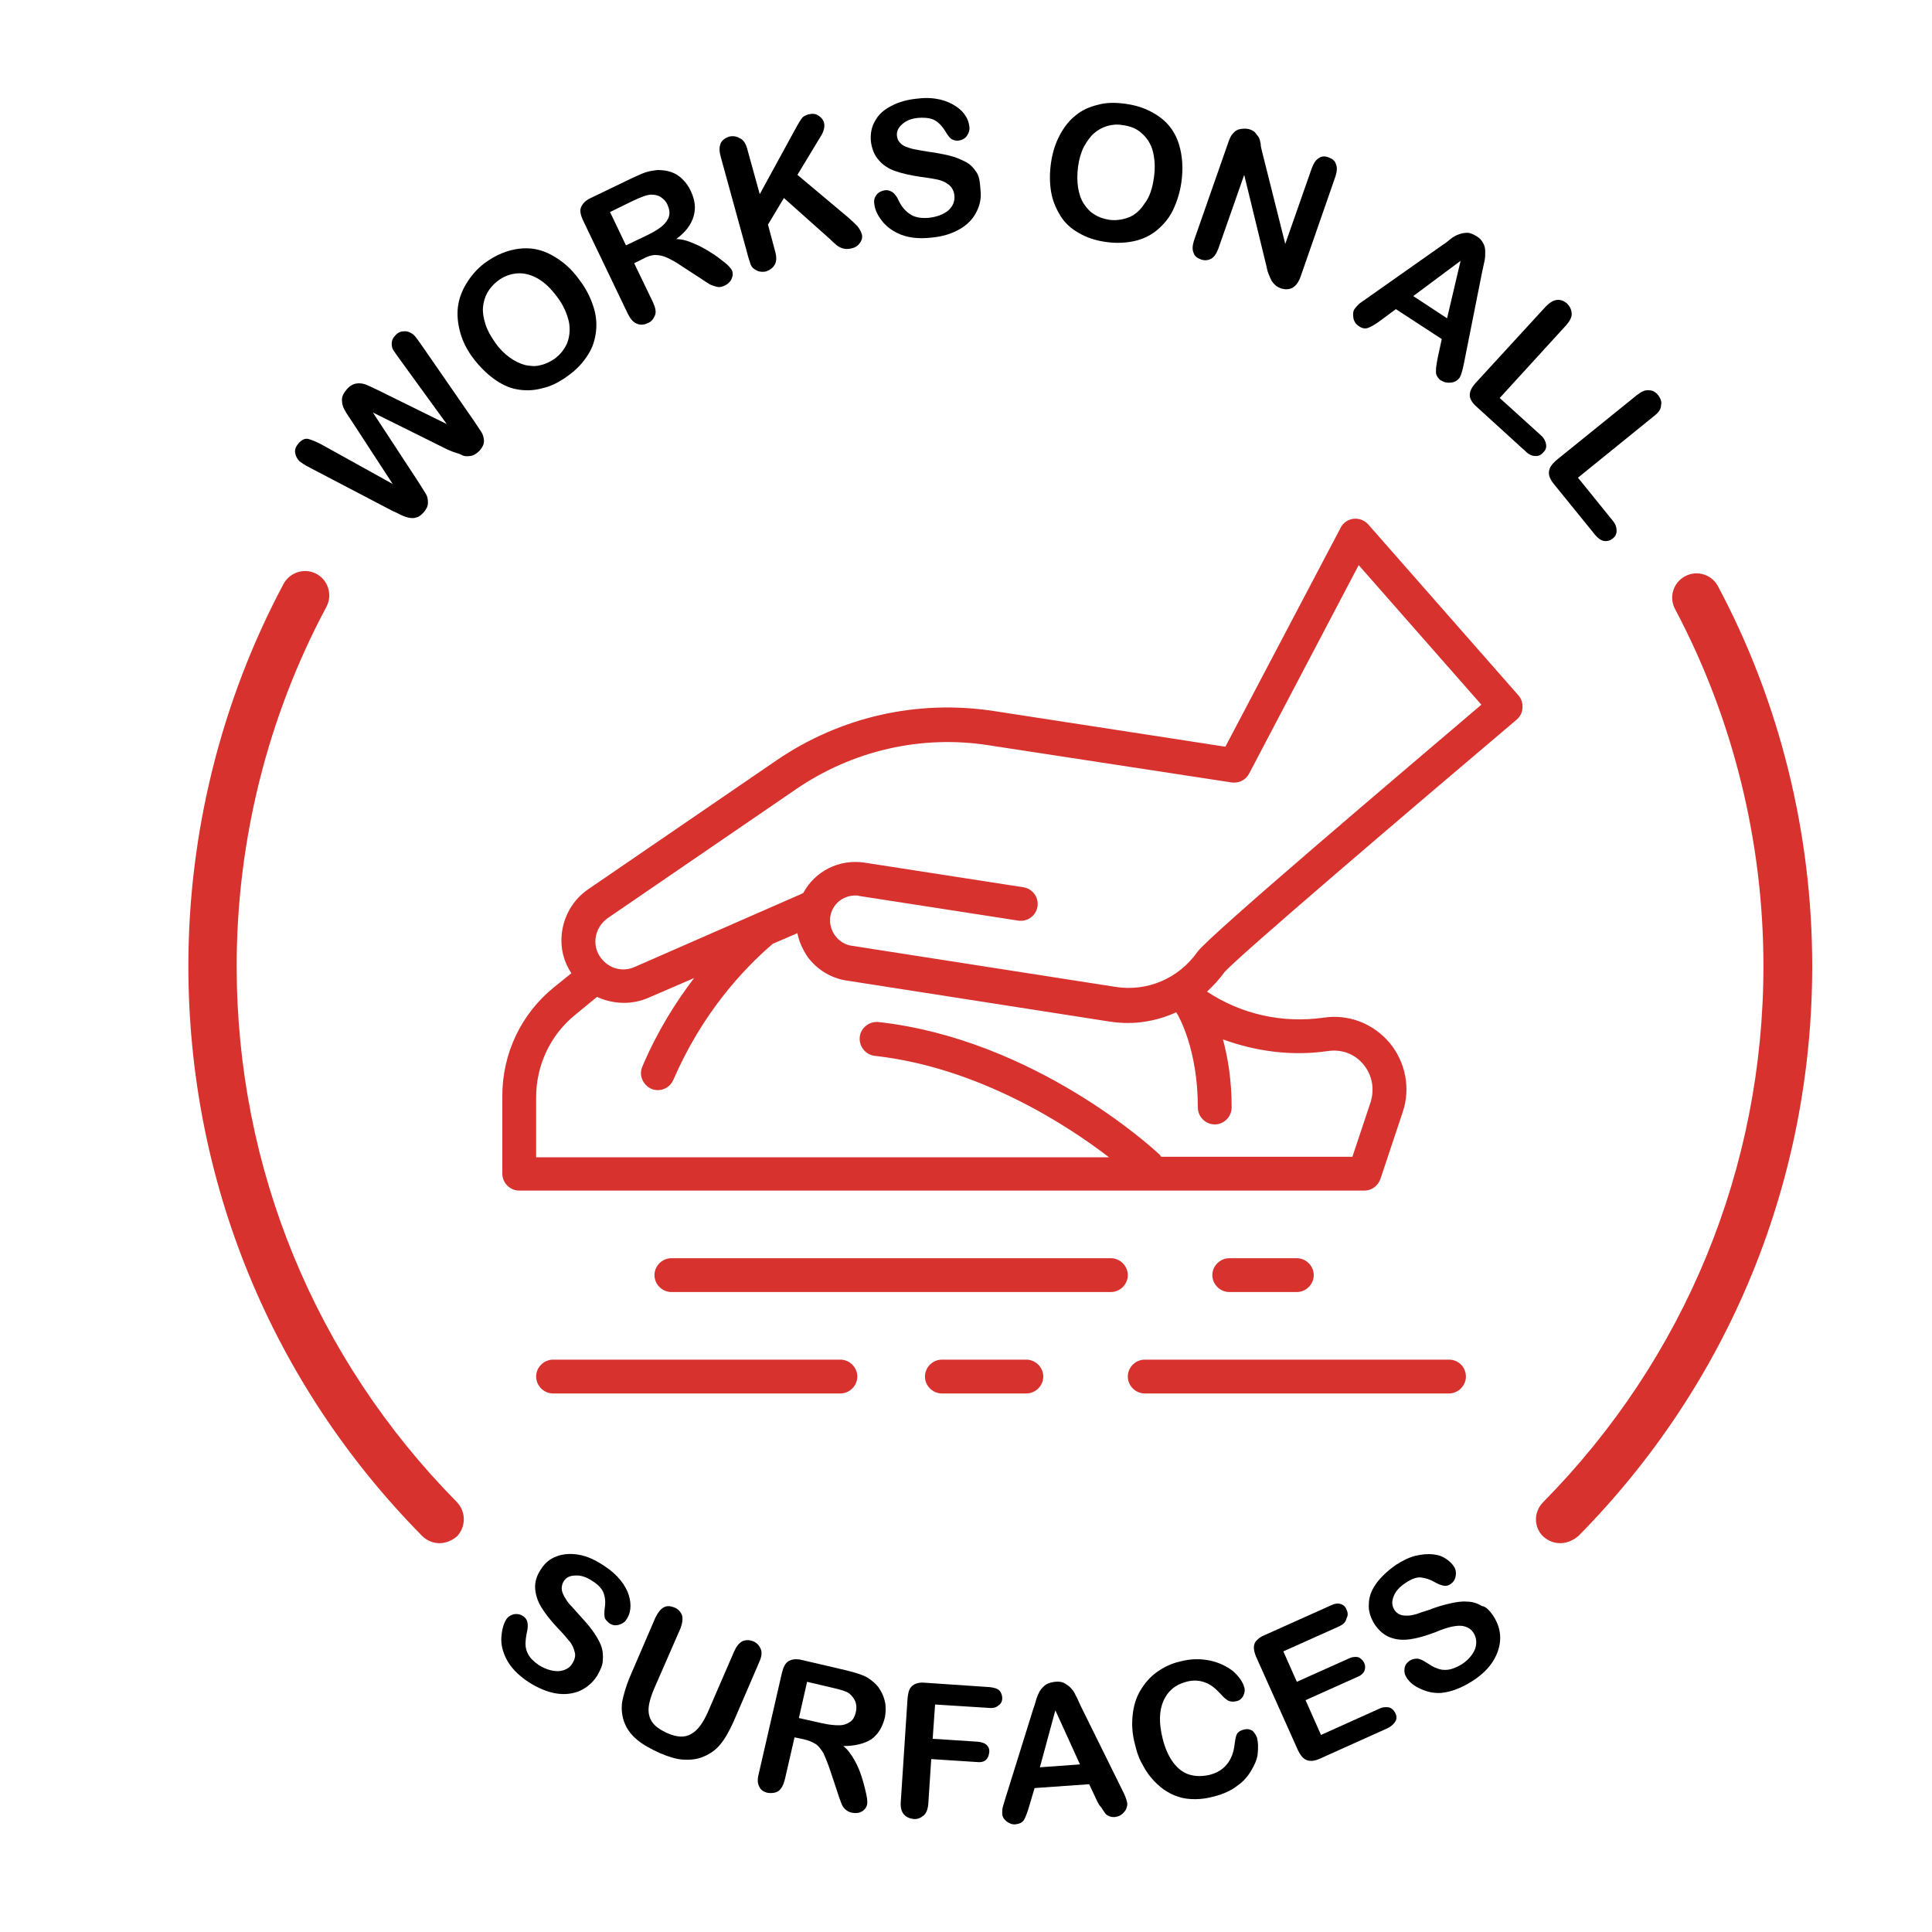 <?xml version="1.0" encoding="utf-8"?>
<!-- Generator: Adobe Illustrator 24.2.1, SVG Export Plug-In . SVG Version: 6.00 Build 0)  -->
<svg version="1.1" id="Layer_1" xmlns="http://www.w3.org/2000/svg" xmlns:xlink="http://www.w3.org/1999/xlink" x="0px" y="0px"
	 viewBox="0 0 400 400" style="enable-background:new 0 0 400 400;" xml:space="preserve">
<style type="text/css">
	.st0{fill:#D7322E;}
	.st1{fill:none;stroke:#D7322E;stroke-miterlimit:10;}
	.st2{fill:none;stroke:#D7322E;stroke-width:11;stroke-linecap:round;stroke-linejoin:round;stroke-miterlimit:10;}
	.st3{fill:#FFFFFF;}
	.st4{fill:#D8312F;}
	.st5{fill:none;stroke:#D7322E;stroke-width:10;stroke-linecap:round;stroke-miterlimit:10;}
	.st6{fill:none;stroke:#D7322E;stroke-width:10;stroke-miterlimit:10;}
	.st7{fill:#0374BC;}
</style>
<g>
	<path class="st0" d="M323,319.5c-1.3,0-2.5-0.5-3.5-1.4c-2-1.9-2-5.1,0-7.1c29.4-29.8,45.6-69.2,45.6-111
		c0-25.8-6.3-51.3-18.3-73.9c-1.3-2.4-0.4-5.5,2.1-6.8c2.4-1.3,5.5-0.4,6.8,2.1c12.8,24,19.5,51.2,19.5,78.6
		c0,44.5-17.2,86.4-48.4,118C325.6,319,324.3,319.5,323,319.5z"/>
</g>
<g>
	<path class="st0" d="M91,319.5c-1.3,0-2.6-0.5-3.6-1.5C56.2,286.4,39,244.5,39,200c0-27.6,6.8-54.9,19.7-79.1
		c1.3-2.4,4.3-3.4,6.8-2.1c2.4,1.3,3.4,4.3,2.1,6.8C55.4,148.4,49,174.1,49,200c0,41.8,16.2,81.2,45.6,111c1.9,2,1.9,5.1,0,7.1
		C93.5,319,92.3,319.5,91,319.5z"/>
</g>
<g>
	<path d="M92.7,93.1l-15.5-7.7l9.5,14.5c0.7,1.1,1.2,1.9,1.5,2.4c0.3,0.5,0.4,1.1,0.4,1.8s-0.3,1.3-0.9,2c-0.5,0.5-0.9,0.9-1.4,1
		c-0.5,0.2-1,0.2-1.6,0.1c-0.5-0.1-1.1-0.3-1.7-0.6c-0.6-0.3-1.2-0.6-1.7-0.8l-17.2-9c-1-0.5-1.7-1-2.1-1.3
		c-0.5-0.5-0.8-1.1-0.9-1.8s0.2-1.3,0.7-1.9c0.7-0.8,1.4-1.1,2.1-0.9c0.7,0.2,1.7,0.6,2.8,1.2l14.6,8.1L72.7,87
		c-0.7-1-1.2-1.8-1.5-2.4c-0.3-0.6-0.4-1.2-0.4-1.9c0-0.7,0.4-1.4,1-2.1c0.6-0.7,1.3-1.1,2-1.2c0.7-0.1,1.3,0,1.9,0.2
		c0.5,0.2,1.4,0.6,2.6,1.2l14.2,7l-9.8-13.5c-0.5-0.7-0.9-1.3-1.2-1.7c-0.3-0.4-0.4-0.9-0.4-1.5c0-0.5,0.2-1.1,0.7-1.6
		c0.5-0.6,1.1-0.9,1.8-0.9c0.7-0.1,1.3,0.2,1.9,0.6c0.4,0.3,0.9,1,1.6,2l11,15.9c0.7,1.1,1.3,1.9,1.6,2.4c0.3,0.5,0.5,1.2,0.5,1.8
		c0,0.7-0.3,1.3-0.9,2c-0.6,0.6-1.2,1-1.9,1.1s-1.3,0.1-1.8-0.2S94,93.7,92.7,93.1z"/>
	<path d="M100.3,54.5c2.3-1.7,4.7-2.7,7.1-3s4.6,0.1,6.8,1.3s4.1,2.8,5.8,5.2c1.3,1.7,2.2,3.5,2.8,5.3c0.6,1.8,0.8,3.5,0.6,5.3
		c-0.2,1.7-0.7,3.4-1.7,4.9c-1,1.6-2.3,3-4.1,4.3c-1.8,1.3-3.5,2.2-5.4,2.6c-1.8,0.5-3.6,0.5-5.2,0.2c-1.7-0.3-3.3-1.1-4.8-2.2
		s-2.9-2.5-4.2-4.2c-1.3-1.7-2.2-3.5-2.7-5.3s-0.7-3.6-0.5-5.3s0.8-3.3,1.7-4.8S98.6,55.8,100.3,54.5z M115.3,61.4
		c-1.2-1.6-2.5-2.9-3.9-3.7c-1.4-0.8-2.8-1.2-4.3-1.1c-1.4,0.1-2.8,0.6-4.1,1.6c-0.9,0.7-1.6,1.5-2.1,2.4s-0.8,1.9-0.9,3
		c-0.1,1.1,0.1,2.2,0.5,3.5c0.4,1.3,1.1,2.5,2,3.8c0.9,1.3,1.9,2.3,3,3.1c1.1,0.8,2.2,1.3,3.3,1.6c1.1,0.2,2.1,0.3,3.1,0
		c1-0.2,2-0.7,2.9-1.3c1.2-0.9,2-1.9,2.6-3.2c0.5-1.3,0.7-2.8,0.4-4.4C117.4,64.9,116.6,63.1,115.3,61.4z"/>
	<path d="M133.1,53.6l-1.8,0.9l3.9,8.1c0.5,1.1,0.7,2,0.4,2.7s-0.7,1.3-1.5,1.6c-0.8,0.4-1.6,0.4-2.3,0.1c-0.7-0.3-1.3-1-1.8-2
		l-9.3-19.4c-0.5-1.1-0.7-2-0.4-2.7c0.3-0.7,0.9-1.4,2-1.9l8.3-4c1.1-0.5,2.1-1,3-1.3c0.9-0.3,1.7-0.4,2.5-0.5
		c0.9,0,1.9,0.1,2.8,0.4c0.9,0.3,1.7,0.8,2.4,1.5s1.3,1.5,1.7,2.4c0.9,1.9,1.1,3.6,0.6,5.3S142,48,140,49.5c1.1,0,2.3,0.3,3.6,0.9
		c1.3,0.5,2.5,1.2,3.6,1.9c1.2,0.7,2.1,1.5,2.9,2.1s1.2,1.2,1.4,1.5c0.2,0.3,0.2,0.7,0.2,1.1c-0.1,0.4-0.2,0.8-0.5,1.2
		c-0.3,0.4-0.7,0.7-1.1,0.9c-0.6,0.3-1.1,0.4-1.6,0.3c-0.5-0.1-1-0.3-1.5-0.5c-0.5-0.3-1.1-0.7-2-1.3l-3.7-2.4
		c-1.3-0.9-2.4-1.5-3.3-1.9c-0.9-0.4-1.7-0.5-2.4-0.5S134,53.1,133.1,53.6z M131,41.6l-4.7,2.3l3.3,6.9l4.6-2.2
		c1.2-0.6,2.2-1.2,2.9-1.8s1.2-1.3,1.4-2s0.1-1.5-0.3-2.4c-0.3-0.7-0.8-1.2-1.4-1.6c-0.6-0.4-1.3-0.5-2-0.5
		C134,40.3,132.7,40.8,131,41.6z"/>
	<path d="M154.7,30.8l2.6,9.4l7.7-14.1c0.4-0.7,0.7-1.2,1-1.6c0.3-0.4,0.7-0.6,1.3-0.8c0.8-0.2,1.5-0.2,2.1,0.2s1,0.8,1.2,1.5
		c0.2,0.8,0,1.7-0.6,2.7l-4.9,8.1l10.6,8.9c0.7,0.6,1.3,1.2,1.8,1.7c0.4,0.5,0.7,1,0.9,1.6c0.2,0.6,0.1,1.2-0.3,1.8
		c-0.4,0.6-0.9,1-1.7,1.2c-0.8,0.2-1.4,0.2-2,0c-0.6-0.2-1.1-0.5-1.6-1c-0.5-0.4-0.9-0.9-1.3-1.2l-9.2-8.2l-3.3,5.5l1.5,5.6
		c0.3,1.1,0.3,2-0.1,2.7s-1,1.1-1.8,1.4c-0.5,0.1-0.9,0.1-1.4,0c-0.5-0.1-0.9-0.4-1.3-0.7c-0.3-0.3-0.5-0.7-0.6-1.1s-0.4-1.1-0.6-2
		l-5.5-20c-0.3-1.1-0.3-2,0-2.7c0.3-0.7,0.9-1.1,1.7-1.4c0.8-0.2,1.6-0.1,2.2,0.3C153.9,28.9,154.4,29.7,154.7,30.8z"/>
	<path d="M203,39.3c0.2,1.7-0.1,3.2-0.9,4.7c-0.7,1.4-1.9,2.6-3.5,3.5c-1.6,0.9-3.5,1.5-5.8,1.7c-2.7,0.3-5.1,0-6.9-0.9
		c-1.3-0.6-2.5-1.5-3.4-2.7s-1.4-2.3-1.5-3.5c-0.1-0.7,0.1-1.3,0.5-1.8c0.4-0.5,1-0.8,1.7-0.9c0.6-0.1,1.1,0.1,1.6,0.4
		c0.4,0.3,0.9,0.9,1.2,1.6c0.4,0.9,0.9,1.6,1.4,2.1s1.1,1,1.9,1.3c0.8,0.3,1.8,0.4,3,0.3c1.7-0.2,3-0.7,4-1.5c1-0.9,1.4-1.9,1.3-3.1
		c-0.1-0.9-0.4-1.6-1.1-2.2c-0.6-0.5-1.4-0.9-2.3-1.1c-0.9-0.2-2.1-0.4-3.7-0.6c-2-0.3-3.8-0.7-5.2-1.2c-1.4-0.5-2.6-1.3-3.4-2.3
		c-0.9-1-1.4-2.3-1.6-3.9c-0.1-1.5,0.1-2.9,0.9-4.2c0.7-1.3,1.8-2.3,3.4-3.1c1.5-0.8,3.3-1.3,5.5-1.5c1.7-0.2,3.2-0.1,4.5,0.2
		c1.3,0.3,2.4,0.8,3.3,1.4c0.9,0.6,1.6,1.3,2,2c0.5,0.7,0.7,1.5,0.8,2.2c0.1,0.7-0.1,1.3-0.5,1.9s-1,0.9-1.7,1
		c-0.6,0.1-1.1-0.1-1.5-0.3c-0.4-0.3-0.8-0.8-1.2-1.5c-0.6-1-1.3-1.8-2.1-2.3c-0.8-0.5-1.9-0.7-3.5-0.6c-1.5,0.1-2.6,0.6-3.4,1.3
		c-0.8,0.7-1.2,1.5-1.1,2.4c0.1,0.6,0.2,1,0.6,1.4c0.3,0.4,0.8,0.7,1.3,0.9c0.6,0.2,1.1,0.4,1.7,0.5s1.5,0.3,2.8,0.5
		c1.6,0.2,3.1,0.5,4.4,0.8c1.3,0.3,2.4,0.8,3.4,1.3c1,0.5,1.7,1.3,2.3,2.2S202.9,37.9,203,39.3z"/>
	<path d="M233.1,21.5c2.9,0.4,5.2,1.4,7.1,2.8s3.2,3.3,3.9,5.6s0.9,4.9,0.5,7.8c-0.3,2.1-0.9,4-1.7,5.7s-1.9,3-3.3,4.2
		c-1.3,1.1-2.9,1.9-4.7,2.3s-3.8,0.5-5.9,0.2c-2.2-0.3-4-0.9-5.7-1.9c-1.6-0.9-2.9-2.1-3.8-3.6s-1.6-3.1-1.9-5
		c-0.3-1.9-0.3-3.8,0-5.9c0.3-2.1,0.9-4,1.8-5.7s2-3.1,3.3-4.1c1.3-1.1,2.9-1.8,4.6-2.2C229,21.2,231,21.2,233.1,21.5z M238.9,36.8
		c0.3-2,0.2-3.8-0.2-5.4c-0.4-1.6-1.2-2.8-2.3-3.8s-2.4-1.5-4-1.7c-1.1-0.2-2.2-0.1-3.2,0.2c-1,0.3-1.9,0.8-2.7,1.5
		s-1.5,1.7-2.1,2.8c-0.6,1.2-1,2.6-1.2,4.1c-0.2,1.6-0.2,3,0,4.3s0.6,2.5,1.2,3.4c0.6,0.9,1.3,1.7,2.2,2.2c0.9,0.6,1.9,0.9,3,1.1
		c1.4,0.2,2.8,0,4.1-0.5c1.3-0.5,2.4-1.5,3.3-2.9C238,40.8,238.6,39,238.9,36.8z"/>
	<path d="M261.3,31.4l4.8,19.1l5.5-15.7c0.4-1,0.8-1.7,1.5-2.1c0.6-0.4,1.3-0.4,2-0.1c0.8,0.3,1.3,0.7,1.5,1.4
		c0.3,0.7,0.2,1.5-0.1,2.5l-7.2,20.7c-0.8,2.3-2.2,3.1-4.1,2.5c-0.5-0.2-0.9-0.4-1.2-0.7c-0.3-0.3-0.6-0.6-0.8-1
		c-0.2-0.4-0.4-0.9-0.6-1.4s-0.3-1-0.4-1.5l-4.6-18.9l-5.4,15.4c-0.4,1-0.9,1.7-1.5,2s-1.3,0.4-2.1,0.1c-0.8-0.3-1.3-0.7-1.5-1.4
		c-0.3-0.7-0.2-1.5,0.1-2.5l7.1-20.3c0.3-0.9,0.6-1.5,1-1.9c0.4-0.5,0.9-0.8,1.6-0.9s1.3-0.1,1.9,0.1c0.5,0.2,0.9,0.4,1.1,0.7
		s0.5,0.6,0.7,0.9c0.2,0.4,0.3,0.8,0.4,1.3C261,30.3,261.2,30.9,261.3,31.4z"/>
	<path d="M297.7,73.9l0.8-3.7L289,64l-3.1,2.3c-1.2,0.9-2.1,1.4-2.7,1.6c-0.6,0.2-1.2,0.1-1.9-0.4c-0.6-0.4-1-1-1.1-1.7
		s-0.1-1.4,0.3-1.9c0.2-0.3,0.5-0.6,0.8-0.9s0.8-0.6,1.5-1.1l15.9-11.2c0.5-0.3,1-0.7,1.6-1.2c0.6-0.5,1.2-0.8,1.8-1
		c0.5-0.2,1.1-0.3,1.7-0.3c0.6,0,1.2,0.3,1.9,0.7c0.7,0.4,1.1,0.9,1.4,1.5c0.3,0.5,0.4,1.1,0.4,1.7c0,0.6,0,1.1-0.1,1.7
		c-0.1,0.6-0.3,1.3-0.5,2.3l-3.8,19.1c-0.3,1.5-0.6,2.5-0.9,3c-0.4,0.5-0.9,0.9-1.7,1s-1.4,0-2.1-0.4c-0.4-0.2-0.6-0.5-0.8-0.8
		c-0.2-0.3-0.3-0.6-0.3-1c0-0.3,0-0.8,0.1-1.4C297.5,74.9,297.6,74.4,297.7,73.9z M292.6,61.3l7,4.6l2.8-11.9L292.6,61.3z"/>
	<path d="M324.2,67.4l-13.7,15l8.5,7.7c0.7,0.6,1,1.3,1.1,1.9c0.1,0.7-0.1,1.2-0.6,1.7c-0.5,0.5-1,0.8-1.7,0.7c-0.6,0-1.3-0.3-2-1
		l-10.1-9.2c-0.9-0.8-1.4-1.6-1.4-2.4c0-0.8,0.4-1.6,1.2-2.5L320,63.5c0.8-0.8,1.5-1.3,2.3-1.4c0.8-0.1,1.5,0.2,2.1,0.7
		c0.6,0.6,0.9,1.2,1,2S325,66.5,324.2,67.4z"/>
	<path d="M342.5,86.1l-15.8,12.8l7.2,8.9c0.6,0.7,0.8,1.4,0.8,2.1s-0.3,1.2-0.8,1.6c-0.5,0.4-1.1,0.6-1.8,0.5
		c-0.6-0.1-1.2-0.5-1.8-1.2l-8.6-10.6c-0.8-1-1.1-1.8-1-2.6c0.1-0.8,0.6-1.5,1.5-2.3l16.7-13.5c0.9-0.7,1.7-1.1,2.5-1
		c0.8,0,1.4,0.4,1.9,1c0.5,0.7,0.8,1.4,0.6,2.1C343.9,84.7,343.4,85.4,342.5,86.1z"/>
</g>
<g>
	<path d="M123.6,347c-0.9,1.4-2.1,2.4-3.6,3.1c-1.5,0.6-3.1,0.8-4.9,0.5c-1.8-0.3-3.7-1.1-5.6-2.3c-2.3-1.5-3.9-3.2-4.8-5.1
		c-0.6-1.3-1-2.7-0.9-4.2s0.4-2.7,1-3.7c0.4-0.6,0.9-0.9,1.6-1.1c0.7-0.1,1.3,0,1.9,0.4c0.5,0.3,0.8,0.8,0.9,1.3
		c0.1,0.5,0.1,1.2-0.1,2c-0.2,0.9-0.3,1.8-0.3,2.5c0,0.7,0.2,1.5,0.6,2.2c0.4,0.7,1.1,1.4,2.1,2.1c1.4,0.9,2.8,1.3,4.1,1.3
		c1.3-0.1,2.3-0.6,2.9-1.6c0.5-0.8,0.7-1.6,0.5-2.3c-0.2-0.8-0.5-1.6-1.1-2.3c-0.6-0.7-1.4-1.7-2.5-2.8c-1.4-1.5-2.5-2.9-3.3-4.2
		s-1.2-2.6-1.3-3.9c-0.1-1.3,0.3-2.7,1.2-4c0.8-1.3,1.9-2.2,3.3-2.7c1.4-0.5,2.9-0.6,4.6-0.3c1.7,0.3,3.4,1.1,5.2,2.3
		c1.4,0.9,2.5,1.9,3.4,3c0.8,1,1.4,2.1,1.7,3.1s0.4,2,0.3,2.8c-0.1,0.9-0.4,1.6-0.8,2.2c-0.4,0.6-0.9,0.9-1.6,1.1
		c-0.7,0.2-1.3,0.1-1.9-0.3c-0.5-0.4-0.9-0.8-1-1.2c-0.1-0.5-0.1-1.1,0-1.9c0.2-1.2,0.1-2.2-0.2-3.1c-0.3-0.9-1.1-1.8-2.4-2.6
		c-1.2-0.8-2.4-1.2-3.5-1.1c-1.1,0-1.9,0.4-2.4,1.2c-0.3,0.5-0.4,1-0.4,1.5c0,0.5,0.2,1,0.5,1.6c0.3,0.5,0.6,1,1,1.5
		c0.4,0.4,1,1.1,1.9,2.1c1.1,1.2,2.1,2.3,2.9,3.4c0.8,1.1,1.4,2.1,1.8,3.1s0.5,2.1,0.4,3.2C124.8,344.7,124.3,345.8,123.6,347z"/>
	<path d="M130.4,347.2l5.3-12.3c0.5-1,1-1.7,1.7-2.1s1.4-0.3,2.2,0c0.8,0.3,1.3,0.9,1.6,1.6c0.2,0.7,0.1,1.6-0.3,2.7l-5.5,12.6
		c-0.6,1.4-1,2.7-1.1,3.8s0.1,2.1,0.7,3s1.6,1.6,3.1,2.3c2,0.9,3.7,1,5,0.2c1.3-0.7,2.4-2.2,3.4-4.4l5.5-12.7c0.5-1.1,1-1.7,1.7-2.1
		c0.7-0.3,1.4-0.3,2.2,0c0.8,0.3,1.3,0.9,1.6,1.6c0.3,0.7,0.2,1.6-0.3,2.7l-5.3,12.3c-0.9,2-1.8,3.6-2.8,4.8c-1,1.2-2.2,2-3.7,2.6
		c-1.3,0.5-2.7,0.6-4.1,0.5s-2.9-0.6-4.6-1.3c-2-0.9-3.6-1.8-4.8-2.8c-1.2-1-2.1-2.2-2.6-3.5c-0.5-1.3-0.7-2.7-0.5-4.3
		C129.1,350.9,129.6,349.1,130.4,347.2z"/>
	<path d="M166.4,360.1l-1.9-0.4l-2,8.7c-0.3,1.2-0.7,1.9-1.3,2.4c-0.6,0.4-1.4,0.5-2.2,0.4c-0.9-0.2-1.5-0.6-1.8-1.3
		c-0.4-0.7-0.4-1.6-0.1-2.7l4.8-20.9c0.3-1.2,0.7-2,1.4-2.4s1.6-0.5,2.8-0.2l9,2.1c1.2,0.3,2.3,0.6,3.1,0.9c0.9,0.3,1.6,0.7,2.2,1.2
		c0.8,0.6,1.4,1.2,1.9,2.1c0.5,0.8,0.8,1.7,1,2.7c0.1,1,0.1,1.9-0.1,2.9c-0.5,2-1.4,3.5-2.8,4.5c-1.4,0.9-3.4,1.4-5.8,1.4
		c0.9,0.7,1.6,1.7,2.3,2.9c0.7,1.2,1.2,2.5,1.6,3.8c0.4,1.3,0.7,2.5,0.9,3.5c0.2,1,0.2,1.7,0.1,2c-0.1,0.4-0.3,0.7-0.6,1
		c-0.3,0.3-0.7,0.5-1.1,0.6c-0.4,0.1-0.9,0.1-1.4,0c-0.6-0.1-1.1-0.4-1.5-0.8c-0.4-0.4-0.6-0.8-0.8-1.4c-0.2-0.5-0.5-1.3-0.8-2.3
		l-1.4-4.2c-0.5-1.5-1-2.7-1.4-3.6c-0.5-0.8-1-1.5-1.6-1.9C168.1,360.6,167.3,360.3,166.4,360.1z M172.2,349.4l-5.1-1.2l-1.7,7.5
		l4.9,1.1c1.3,0.3,2.5,0.4,3.4,0.4c1,0,1.7-0.3,2.3-0.7s1-1.1,1.2-2.1c0.2-0.8,0.1-1.5-0.1-2.1c-0.3-0.7-0.7-1.2-1.3-1.7
		C175.3,350.2,174,349.8,172.2,349.4z"/>
	<path d="M204.7,353.6l-11.1-0.7l-0.5,7.1l9.3,0.6c0.9,0.1,1.5,0.3,1.9,0.7c0.4,0.4,0.6,0.9,0.5,1.6s-0.3,1.1-0.7,1.5
		c-0.5,0.4-1.1,0.5-2,0.4l-9.3-0.6l-0.6,9.2c-0.1,1.2-0.4,2-1,2.5s-1.3,0.8-2.1,0.7c-0.8-0.1-1.5-0.4-2-1s-0.7-1.5-0.6-2.6l1.4-21.4
		c0.1-0.8,0.2-1.5,0.5-2c0.3-0.5,0.7-0.8,1.2-1c0.5-0.2,1.2-0.3,2-0.2l13.3,0.9c0.9,0.1,1.6,0.3,2,0.7c0.4,0.4,0.6,1,0.6,1.6
		c0,0.7-0.3,1.2-0.8,1.5C206.3,353.5,205.6,353.7,204.7,353.6z"/>
	<path d="M227.1,372.8l-1.6-3.4l-11.3,0.8l-1.1,3.7c-0.4,1.4-0.8,2.4-1.1,2.9c-0.3,0.5-0.9,0.8-1.7,0.9c-0.7,0.1-1.4-0.2-1.9-0.6
		c-0.6-0.5-0.9-1-0.9-1.7c0-0.4,0-0.8,0.1-1.2c0.1-0.4,0.3-1,0.5-1.7l5.8-18.6c0.2-0.5,0.4-1.2,0.6-1.9c0.2-0.7,0.5-1.4,0.8-1.9
		c0.3-0.5,0.7-0.9,1.2-1.3c0.5-0.3,1.1-0.5,1.9-0.6c0.8-0.1,1.5,0,2,0.3c0.5,0.3,1,0.6,1.4,1.1c0.4,0.4,0.7,0.9,0.9,1.4
		c0.3,0.5,0.6,1.2,1,2.1l8.6,17.4c0.7,1.3,1,2.3,1.1,2.9c0,0.6-0.2,1.3-0.7,1.8c-0.5,0.6-1.1,0.9-1.9,1c-0.4,0-0.8,0-1.2-0.2
		s-0.6-0.3-0.8-0.6c-0.2-0.3-0.5-0.7-0.8-1.2C227.5,373.7,227.3,373.2,227.1,372.8z M215.3,365.9l8.3-0.6l-5.1-11.2L215.3,365.9z"/>
	<path d="M260.3,360c0.2,0.9,0.2,1.8,0.1,3s-0.6,2.3-1.3,3.5s-1.6,2.3-2.9,3.2c-1.3,1-2.8,1.7-4.7,2.2c-1.4,0.4-2.8,0.6-4,0.6
		c-1.2,0-2.4-0.1-3.5-0.5c-1.1-0.3-2.2-0.9-3.2-1.6c-0.9-0.7-1.8-1.5-2.5-2.4c-0.8-0.9-1.4-2-2-3.1c-0.6-1.1-1-2.4-1.3-3.7
		c-0.6-2.2-0.7-4.2-0.5-6.1c0.2-1.9,0.7-3.6,1.6-5.1c0.9-1.5,2-2.8,3.4-3.8c1.4-1,3-1.8,4.8-2.2c2.2-0.6,4.3-0.6,6.2-0.2
		c1.9,0.4,3.5,1.2,4.8,2.2c1.2,1.1,2,2.2,2.3,3.3c0.2,0.6,0.1,1.2-0.2,1.8c-0.3,0.6-0.8,1-1.4,1.1c-0.7,0.2-1.3,0.1-1.7-0.1
		s-1-0.7-1.6-1.4c-1.1-1.2-2.1-2-3.3-2.4c-1.1-0.4-2.4-0.5-3.8-0.1c-2.3,0.6-3.8,1.9-4.7,3.9c-0.9,2-1,4.6-0.2,7.8
		c0.5,2.1,1.3,3.8,2.2,5c0.9,1.2,2,2.1,3.3,2.5c1.3,0.4,2.6,0.4,4.1,0.1c1.6-0.4,2.8-1.1,3.7-2.2c0.9-1.1,1.4-2.4,1.6-4.1
		c0.1-0.8,0.2-1.4,0.4-2c0.2-0.5,0.7-0.9,1.5-1.1c0.7-0.2,1.3-0.1,1.9,0.3C259.8,358.9,260.2,359.4,260.3,360z"/>
	<path d="M277.3,336.7l-11.6,5.2l2.8,6.3l10.7-4.8c0.8-0.4,1.5-0.4,2-0.3c0.5,0.2,0.9,0.6,1.2,1.1c0.3,0.6,0.3,1.1,0.1,1.7
		c-0.2,0.5-0.7,1-1.5,1.3l-10.7,4.8l3.2,7.2l12-5.4c0.8-0.4,1.5-0.4,2.1-0.3c0.6,0.2,1,0.6,1.3,1.2c0.3,0.6,0.3,1.2,0,1.7
		s-0.8,1-1.6,1.4l-14,6.3c-1.1,0.5-2,0.6-2.8,0.3c-0.7-0.3-1.3-1-1.8-2.1l-8.6-19.2c-0.3-0.7-0.5-1.4-0.5-2c0-0.6,0.2-1.1,0.6-1.5
		c0.4-0.4,0.9-0.8,1.7-1.1l13.6-6.1c0.8-0.4,1.5-0.5,2.1-0.3c0.6,0.2,1,0.6,1.2,1.2c0.3,0.6,0.3,1.2,0,1.7
		C278.6,335.9,278.1,336.3,277.3,336.7z"/>
	<path d="M309.2,334.6c0.9,1.4,1.4,2.9,1.4,4.5c0,1.6-0.5,3.2-1.4,4.7s-2.4,3-4.3,4.2c-2.3,1.5-4.5,2.3-6.5,2.5
		c-1.5,0.1-2.9-0.2-4.2-0.8c-1.4-0.6-2.4-1.4-3-2.4c-0.4-0.6-0.5-1.2-0.4-1.9c0.1-0.7,0.5-1.2,1.1-1.6c0.5-0.3,1-0.4,1.6-0.4
		c0.6,0.1,1.2,0.4,1.8,0.8c0.8,0.5,1.5,1,2.2,1.2c0.7,0.3,1.4,0.4,2.3,0.3c0.8-0.1,1.8-0.5,2.8-1.1c1.4-0.9,2.3-2,2.8-3.2
		c0.4-1.2,0.3-2.3-0.3-3.3c-0.5-0.8-1.2-1.2-2-1.4c-0.8-0.2-1.6-0.1-2.6,0.1c-0.9,0.2-2.1,0.6-3.5,1.2c-1.9,0.7-3.6,1.2-5.1,1.4
		s-2.8,0.1-4.1-0.4c-1.3-0.5-2.3-1.4-3.2-2.7c-0.8-1.3-1.3-2.7-1.2-4.1c0-1.5,0.5-2.9,1.5-4.3c1-1.4,2.4-2.7,4.1-3.9
		c1.4-0.9,2.8-1.6,4.1-1.9c1.3-0.3,2.5-0.4,3.5-0.3c1.1,0.1,2,0.4,2.7,0.9c0.7,0.4,1.3,1,1.7,1.6c0.4,0.6,0.5,1.2,0.4,1.9
		s-0.4,1.3-1,1.7c-0.5,0.4-1,0.5-1.5,0.4c-0.5-0.1-1.1-0.3-1.8-0.7c-1-0.6-2-0.9-2.9-1c-0.9-0.1-2,0.3-3.3,1.2
		c-1.2,0.8-2,1.7-2.4,2.8s-0.3,1.9,0.2,2.7c0.3,0.5,0.7,0.8,1.2,1c0.5,0.2,1,0.2,1.6,0.2c0.6,0,1.2-0.2,1.7-0.3
		c0.5-0.2,1.4-0.5,2.7-0.9c1.5-0.6,2.9-1,4.2-1.3c1.3-0.3,2.5-0.5,3.6-0.4c1.1,0,2.1,0.3,3.1,0.9
		C307.6,332.6,308.4,333.4,309.2,334.6z"/>
</g>
<g>
	<g>
		<path class="st0" d="M230,260.5h-91c-1.9,0-3.5,1.6-3.5,3.5c0,1.9,1.6,3.5,3.5,3.5h91c1.9,0,3.5-1.6,3.5-3.5
			C233.5,262.1,231.9,260.5,230,260.5z"/>
	</g>
	<g>
		<path class="st0" d="M268.5,267.5c1.9,0,3.5-1.6,3.5-3.5c0-1.9-1.6-3.5-3.5-3.5h-14c-1.9,0-3.5,1.6-3.5,3.5c0,1.9,1.6,3.5,3.5,3.5
			H268.5z"/>
	</g>
	<g>
		<path class="st0" d="M174,281.5h-59.5c-1.9,0-3.5,1.6-3.5,3.5s1.6,3.5,3.5,3.5H174c1.9,0,3.5-1.6,3.5-3.5
			C177.5,283.1,175.9,281.5,174,281.5L174,281.5z"/>
	</g>
	<g>
		<path class="st0" d="M212.5,281.5H195c-1.9,0-3.5,1.6-3.5,3.5s1.6,3.5,3.5,3.5h17.5c1.9,0,3.5-1.6,3.5-3.5
			C216,283.1,214.4,281.5,212.5,281.5L212.5,281.5z"/>
	</g>
	<g>
		<path class="st0" d="M300,281.5h-63c-1.9,0-3.5,1.6-3.5,3.5s1.6,3.5,3.5,3.5h63c1.9,0,3.5-1.6,3.5-3.5
			C303.5,283.1,302,281.5,300,281.5L300,281.5z"/>
	</g>
	<g>
		<path class="st0" d="M314.4,144l-31.1-35.4c-0.8-0.9-1.9-1.3-3-1.2c-1.1,0.1-2.2,0.8-2.7,1.8l-23.9,45.4l-48-7.4
			c-15.8-2.4-31.7,1.2-44.9,10.2l-39,26.7c-3.1,2.1-5.1,5.5-5.5,9.3c-0.3,2.9,0.4,5.7,2,8.1l-3.6,2.9c-6.8,5.5-10.7,13.7-10.7,22.5
			V243c0,1.9,1.6,3.5,3.5,3.5h175c1.5,0,2.8-1,3.3-2.4l4.6-13.8c1.7-5,0.6-10.4-2.7-14.4c-3.4-4-8.5-6-13.7-5.2
			c-8.5,1.2-17-0.7-24.1-5.4c1.3-1.2,2.5-2.5,3.6-4c2.4-2.9,38.4-33.6,60.5-52.3c0.7-0.6,1.2-1.5,1.2-2.4
			C315.3,145.6,315,144.7,314.4,144L314.4,144z M275,217.6c2.8-0.4,5.5,0.6,7.3,2.8c1.8,2.2,2.3,5,1.5,7.7l-3.8,11.4h-39.6
			c-0.1-0.2-0.3-0.5-0.5-0.6c-1-1-25.7-23.7-58-27.3c-1.9-0.2-3.7,1.2-3.9,3.1c-0.2,1.9,1.2,3.7,3.1,3.9c21.5,2.4,39.8,14.3,48.5,21
			H111v-12.4c0-6.6,2.9-12.9,8.1-17.1l4.5-3.7c3.3,1.5,7.1,1.7,10.6,0.2l9.5-4.1c-3.8,5-7.6,11-10.7,18.3c-0.8,1.8,0.1,3.8,1.8,4.6
			c0.4,0.2,0.9,0.3,1.4,0.3c1.4,0,2.6-0.8,3.2-2.1c5.9-13.7,14.4-22.9,20.6-28.2c0,0,0,0,0,0l5.1-2.2c0.3,1.7,1.1,3.4,2.1,4.9
			c1.9,2.6,4.8,4.4,8,4.9l54.5,8.5c1.3,0.2,2.6,0.3,3.8,0.3c3.5,0,6.9-0.8,10-2.2c0,0,0.1,0.1,0.1,0.1c0.5,0.8,4.4,7.6,4.4,19.6
			c0,1.9,1.6,3.5,3.5,3.5c1.9,0,3.5-1.6,3.5-3.5c0-5.7-0.8-10.4-1.8-14.1C260.1,217.7,267.5,218.7,275,217.6L275,217.6z
			 M247.9,197.1c-3.9,5.5-10.4,8.3-17.1,7.2l-54.5-8.5c-1.4-0.2-2.6-1-3.4-2.1c-0.8-1.1-1.2-2.5-1-3.9c0.4-2.6,2.6-4.4,5.2-4.4
			c0.3,0,0.5,0,0.8,0.1l32.9,5.1c1.9,0.3,3.7-1,4-2.9c0.3-1.9-1-3.7-2.9-4l-32.9-5.1c-5.3-0.8-10.3,1.8-12.7,6.3
			c-0.1,0-0.2,0.1-0.2,0.1l-34.7,15.2c-2.2,1-4.8,0.5-6.5-1.3c-1.2-1.2-1.8-2.9-1.6-4.6c0.2-1.7,1.1-3.2,2.5-4.2l39-26.7
			c11.7-8,25.9-11.3,39.9-9.1L255,162c1.5,0.2,2.9-0.5,3.6-1.8l22.7-43.2l25.4,28.9C290.5,159.7,250.1,193.9,247.9,197.1
			L247.9,197.1z"/>
	</g>
</g>
</svg>
